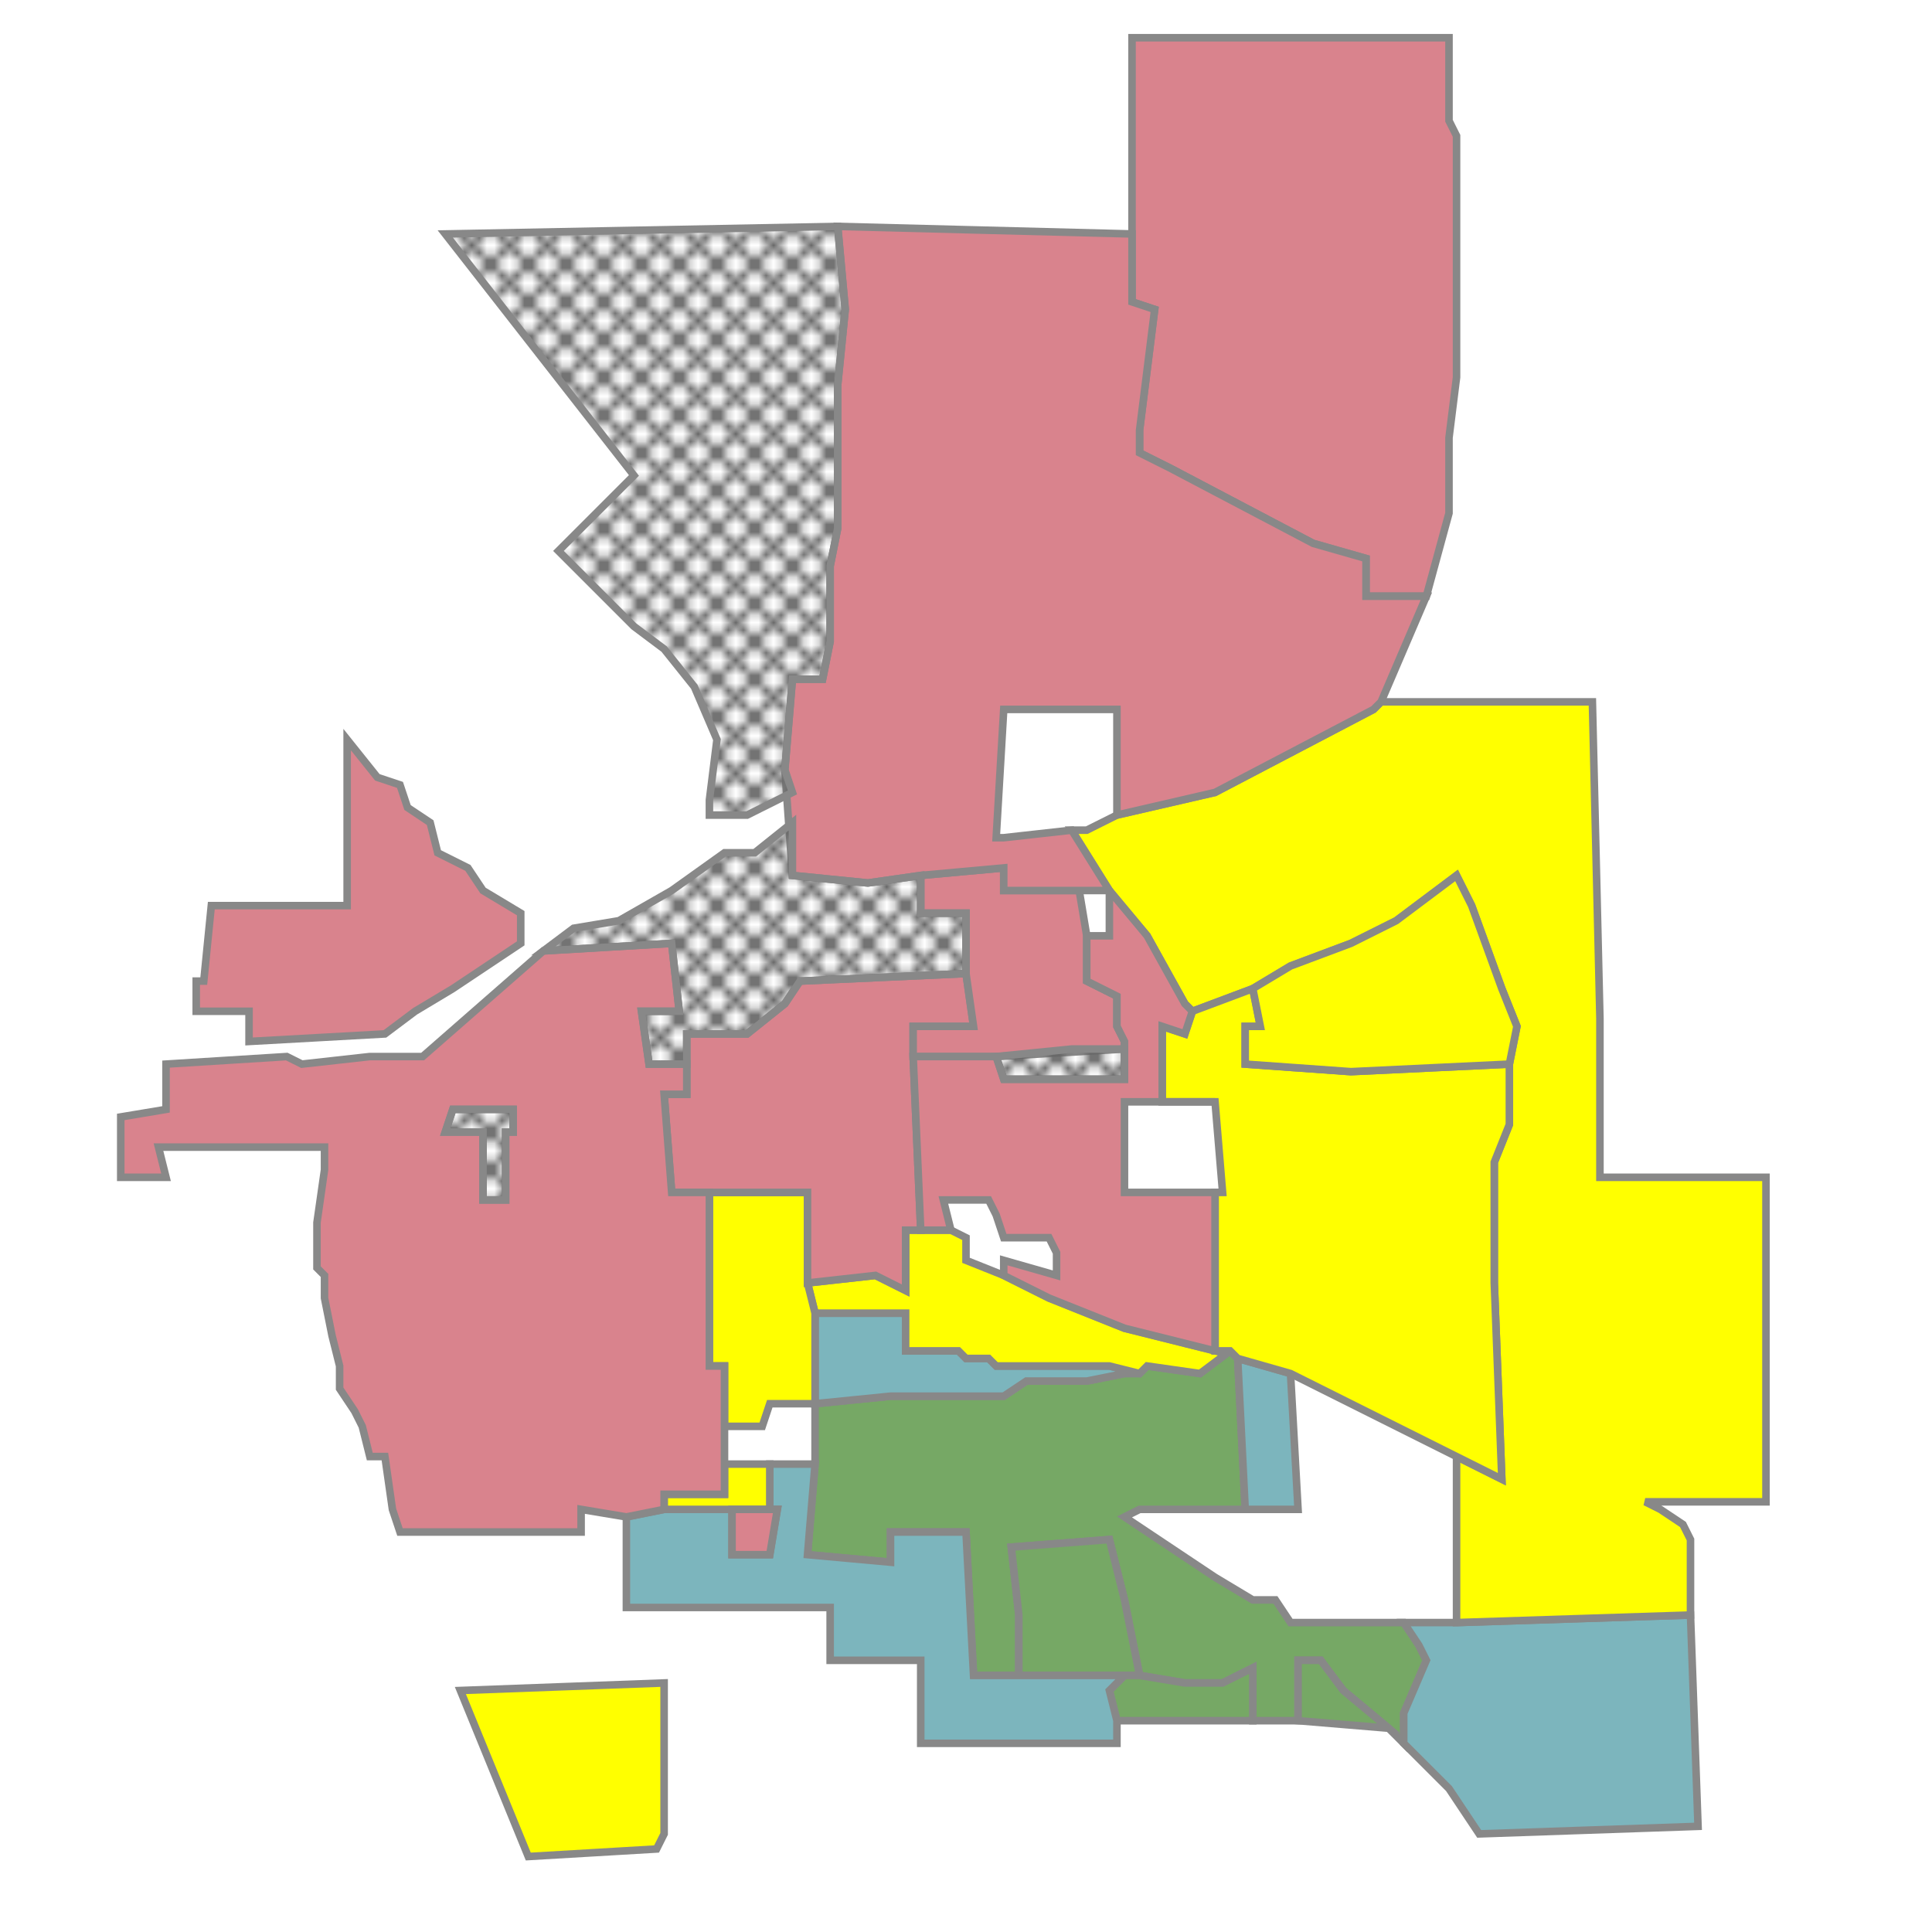 <?xml version="1.0" encoding="utf-8"?>
<!DOCTYPE svg PUBLIC "-//W3C//DTD SVG 1.1//EN" "http://www.w3.org/Graphics/SVG/1.1/DTD/svg11.dtd">
<svg version="1.1" xmlns="http://www.w3.org/2000/svg" xmlns:xlink="http://www.w3.org/1999/xlink" width="256" height="256"><defs><pattern id="commercial-and-industrial" patternUnits="userSpaceOnUse" patternContentUnits="userSpaceOnUse" width="5" height="5"><path d="M0 0 L 5 5 M 0 5 L 5 0" stroke="#666666"></path></pattern></defs><path d="M164,180L165,200L151,200L149,201L155,205L161,209L166,212L169,212L171,215L186,215L188,218L189,220L186,227L186,231L184,229L178,224L175,220L172,220L172,228L166,228L166,221L162,223L157,223L151,222L150,217L149,212L147,204L134,205L135,214L135,222L129,222L128,203L118,203L118,207L107,206L108,194L108,186L118,185L129,185L133,185L136,183L144,183L149,182L150,182L151,182L152,181L159,182L163,179Z" fill="#76a865" stroke-width="1" stroke="#888"></path><path d="M151,222L149,222L147,222L135,222L135,214L134,205L147,204L149,212L150,217Z" fill="#76a865" stroke-width="1" stroke="#888"></path><path d="M166,228L148,228L147,224L149,222L151,222L157,223L162,223L166,221ZM184,229L172,228L172,220L175,220L178,224Z" fill="#76a865" stroke-width="1" stroke="#888"></path><path d="M165,200L164,180L171,182L172,200Z" fill="#7cb5bd" stroke-width="1" stroke="#888"></path><path d="M151,182L150,182L149,182L144,183L136,183L133,185L129,185L118,185L108,186L108,174L120,174L120,179L127,179L128,180L131,180L132,181L147,181Z" fill="#7cb5bd" stroke-width="1" stroke="#888"></path><path d="M224,214L225,242L196,243L192,237L186,231L186,227L189,220L188,218L186,215L193,215ZM135,222L147,222L149,222L147,224L148,228L148,231L122,231L122,220L110,220L110,213L83,213L83,201L88,200L97,200L97,206L102,206L103,200L102,200L102,194L108,194L107,206L118,207L118,203L128,203L129,222Z" fill="#7cb5bd" stroke-width="1" stroke="#888"></path><path d="M193,193L199,196L198,170L198,155L198,154L200,149L200,141L201,136L199,131L195,120L193,116L185,122L179,125L171,128L166,131L158,134L157,133L152,124L147,118L142,110L144,110L148,108L161,105L182,94L183,93L211,93L212,135L212,156L234,156L234,199L218,199L220,200L223,202L224,204L224,212L224,214L193,215Z" fill="#ffff00" stroke-width="1" stroke="#888"></path><path d="M122,163L126,163L128,164L128,167L133,169L139,172L149,176L161,179L163,179L159,182L152,181L151,182L147,181L132,181L131,180L128,180L127,179L120,179L120,174L108,174L107,170L116,169L120,171L120,163Z" fill="#ffff00" stroke-width="1" stroke="#888"></path><path d="M200,141L200,149L198,154L198,155L198,170L199,196L193,193L171,182L164,180L163,179L161,179L161,158L162,158L161,146L154,146L154,136L157,137L158,134L166,131L167,136L165,136L165,141L179,142Z" fill="#ffff00" stroke-width="1" stroke="#888"></path><path d="M102,194L102,200L97,200L88,200L88,198L96,198L96,194ZM96,189L96,181L94,181L94,158L107,158L107,170L108,174L108,186L102,186L101,189Z" fill="#ffff00" stroke-width="1" stroke="#888"></path><path d="M200,141L179,142L165,141L165,136L167,136L166,131L171,128L179,125L185,122L193,116L195,120L199,131L201,136Z" fill="#ffff00" stroke-width="1" stroke="#888"></path><path d="M88,223L88,243L87,245L70,246L61,224Z" fill="#ffff00" stroke-width="1" stroke="#888"></path><path d="M121,140L122,163L120,163L120,171L116,169L107,170L107,158L94,158L89,158L88,145L91,145L91,141L91,137L99,137L104,133L106,130L128,129L129,136L121,136Z" fill="#d9838d" stroke-width="1" stroke="#888"></path><path d="M144,124L144,130L148,132L148,136L149,138L149,139L132,140L121,140L121,136L129,136L128,129L128,121L122,121L122,116L133,115L133,118L143,118Z" fill="#d9838d" stroke-width="1" stroke="#888"></path><path d="M189,79L181,79L181,74L174,72L155,62L151,60L151,57L152,49L153,41L150,40L150,31L150,10L150,5L172,5L192,5L192,7L192,16L193,18L193,35L193,50L192,58L192,68Z" fill="#d9838d" stroke-width="1" stroke="#888"></path><path d="M27,130L28,120L46,120L46,98L50,103L53,104L54,107L57,109L58,113L62,115L64,118L69,121L69,125L60,131L55,134L51,137L33,138L33,134L26,134L26,130Z" fill="#d9838d" stroke-width="1" stroke="#888"></path><path d="M158,134L157,137L154,136L154,146L161,146L149,146L149,158L161,158L161,179L149,176L139,172L133,169L133,167L140,169L140,167L140,166L139,164L133,164L132,161L131,159L128,159L125,159L126,163L122,163L121,140L132,140L133,143L149,143L149,139L149,138L148,136L148,132L144,130L144,124L144,124L147,124L147,118L152,124L157,133Z" fill="#d9838d" stroke-width="1" stroke="#888"></path><path d="M91,141L91,145L88,145L89,158L94,158L94,181L96,181L96,189L96,194L96,198L88,198L88,200L83,201L77,200L77,203L53,203L52,200L51,193L49,193L48,189L47,187L45,184L45,181L44,177L43,172L43,169L42,168L42,162L43,155L43,152L21,152L22,156L16,156L16,148L22,147L22,141L38,140L40,141L49,140L56,140L72,126L89,125L89,125L90,134L85,134L86,141ZM60,147L59,150L64,150L64,159L67,159L67,150L68,150L68,147ZM97,200L102,200L103,200L102,206L97,206Z" fill="#d9838d" stroke-width="1" stroke="#888"></path><path d="M183,93L182,94L161,105L148,108L148,94L133,94L132,111L133,111L142,110L147,118L143,118L133,118L133,115L122,116L115,117L105,116L104,102L105,90L109,90L110,85L110,82L110,79L110,75L111,70L111,67L111,58L111,51L112,41L111,30L150,31L150,40L153,41L152,49L151,57L151,60L155,62L174,72L181,74L181,79L189,79Z" fill="#d9838d" stroke-width="1" stroke="#888"></path><path d="M68,147L68,150L67,150L67,159L64,159L64,155L64,150L59,150L60,147ZM138,143L133,143L132,140L142,139L149,139L149,143ZM105,109L105,116L115,117L122,116L122,121L128,121L128,129L106,130L104,133L99,137L91,137L91,141L86,141L85,134L90,134L89,125L89,125L72,126L76,123L82,122L89,118L96,113L100,113ZM105,105L99,108L94,108L94,106L95,98L92,91L88,86L84,83L74,73L84,63L59,31L111,30L112,41L111,51L111,58L111,67L111,70L110,75L110,79L110,82L110,85L109,90L105,90L104,102Z" fill="url(#commercial-and-industrial)" stroke-width="1" stroke="#888"></path></svg>